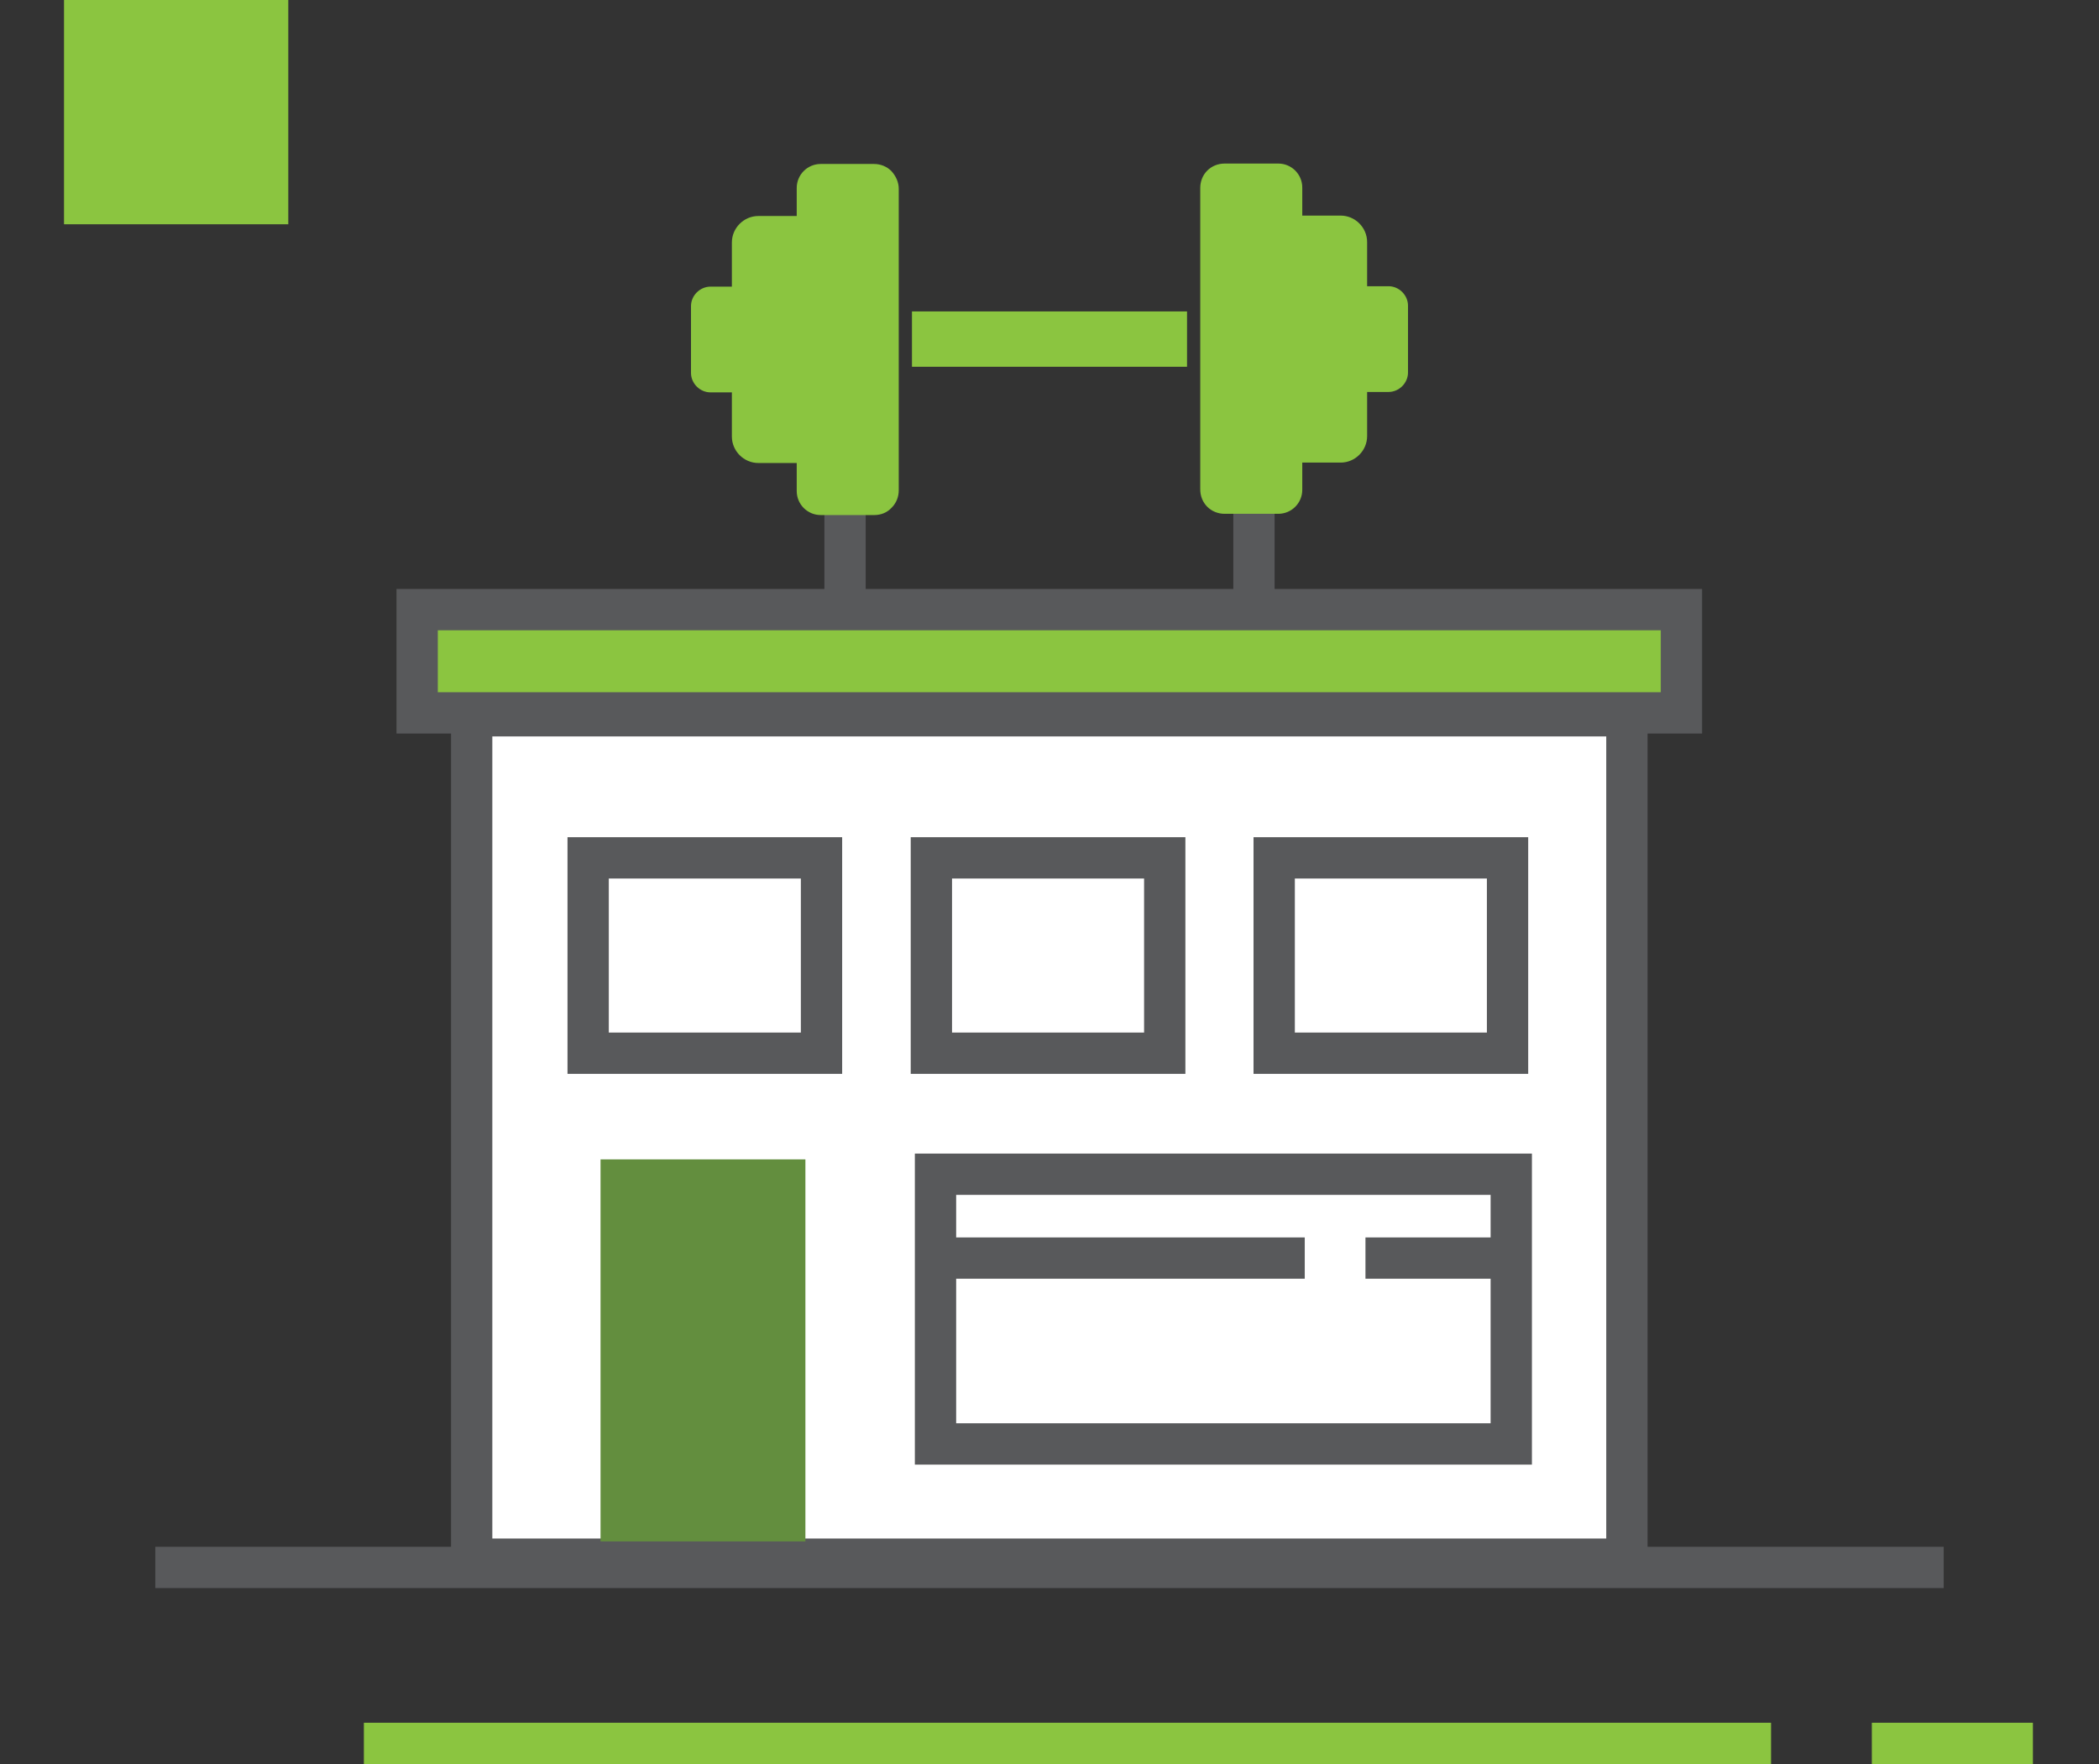 <?xml version="1.0" encoding="utf-8"?>
<!-- Generator: Adobe Illustrator 25.4.1, SVG Export Plug-In . SVG Version: 6.00 Build 0)  -->
<svg version="1.1" id="Layer_1" xmlns="http://www.w3.org/2000/svg" xmlns:xlink="http://www.w3.org/1999/xlink" x="0px" y="0px"
	 viewBox="0 0 508.2 427.1" style="enable-background:new 0 0 508.2 427.1;" xml:space="preserve">
<rect x="0" y="0" width="508.2" height="427.1" fill="#333333" stroke="none"/>
<style type="text/css">
	.st0{fill:#58595B;stroke:#8BC540;stroke-width:10;stroke-miterlimit:10;}
	.st1{fill:#8BC540;}
	.st2{fill:#FFFFFF;stroke:#58595B;stroke-width:10;stroke-miterlimit:10;}
	.st3{fill:#8BC540;stroke:#58595B;stroke-width:10;stroke-miterlimit:10;}
	.st4{fill:#638E3E;}
	.st5{fill:none;stroke:#58595B;stroke-width:10;stroke-miterlimit:10;}
</style>
<line class="st0" x1="88.1" y1="422.1" x2="428.8" y2="422.1"/>
<line class="st0" x1="453.2" y1="422.1" x2="492.2" y2="422.1"/>
<rect x="15.5" class="st1" width="54.3" height="54.3"/>
<g>
	<rect x="114.2" y="173.3" class="st2" width="279.7" height="204.2"/>
	<rect x="101" y="147.6" class="st3" width="306.1" height="25"/>
	<rect x="145.4" y="280.7" class="st4" width="49.6" height="92.5"/>
	<rect x="226.5" y="284.3" class="st2" width="139.4" height="65.3"/>
	<line class="st5" x1="330.6" y1="304.6" x2="365.9" y2="304.6"/>
	<line class="st5" x1="227.4" y1="304.6" x2="315.9" y2="304.6"/>
	<rect x="142.4" y="207.7" class="st5" width="56.5" height="47.3"/>
	<rect x="225.5" y="207.7" class="st5" width="56.5" height="47.3"/>
	<rect x="308.5" y="207.7" class="st5" width="56.5" height="47.3"/>
</g>
<line class="st2" x1="37.6" y1="379.5" x2="470.6" y2="379.5"/>
<g>
	<line class="st2" x1="204.6" y1="104" x2="204.6" y2="146.6"/>
	<line class="st2" x1="303.6" y1="104" x2="303.6" y2="146.6"/>
</g>
<g>
	<path class="st1" d="M215.8,41.4c-1.1-1.1-2.6-1.7-4.2-1.7l-12.9,0c-3.2,0-5.8,2.6-5.8,5.8v6.8h-9.3c-3.5,0-6.4,2.9-6.4,6.4v7.5
		l0,3.2l-5.2,0c-1.2,0-2.4,0.5-3.3,1.4s-1.4,2.1-1.4,3.3l0,16.2c0,1.2,0.5,2.4,1.4,3.3c0.9,0.9,2.1,1.4,3.3,1.4l5.2,0l0,3.2l0,7.5
		c0,3.5,2.9,6.4,6.4,6.4l0,0l9.3,0v6.8c0,3.2,2.6,5.8,5.8,5.8l13,0c1.6,0,3.1-0.6,4.2-1.8l0,0c1.1-1.1,1.7-2.6,1.7-4.2l0-73
		C217.6,44.1,216.9,42.6,215.8,41.4z"/>
	<polygon class="st1" points="220.8,75.4 220.8,88.8 287.4,88.8 287.4,75.4 	"/>
	<path class="st1" d="M340.9,90.2V74c0-1.2-0.5-2.4-1.4-3.3c-0.9-0.9-2.1-1.4-3.3-1.4l-5.2,0v-3.2l0-7.5c0-3.5-2.9-6.4-6.4-6.4
		l-9.3,0v-6.8c0-3.2-2.6-5.8-5.8-5.8l-13,0c-1.6,0-3.1,0.6-4.2,1.7c-1.1,1.1-1.7,2.6-1.7,4.2v73c0,1.6,0.6,3.1,1.7,4.2
		c1.1,1.1,2.6,1.7,4.2,1.7l13,0c3.2,0,5.8-2.6,5.8-5.8l0-3.5V112h9.3l0,0c3.5,0,6.4-2.9,6.4-6.4V94.9l5.2,0c1.2,0,2.4-0.5,3.3-1.4
		C340.4,92.6,340.9,91.4,340.9,90.2L340.9,90.2z"/>
</g>
</svg>

